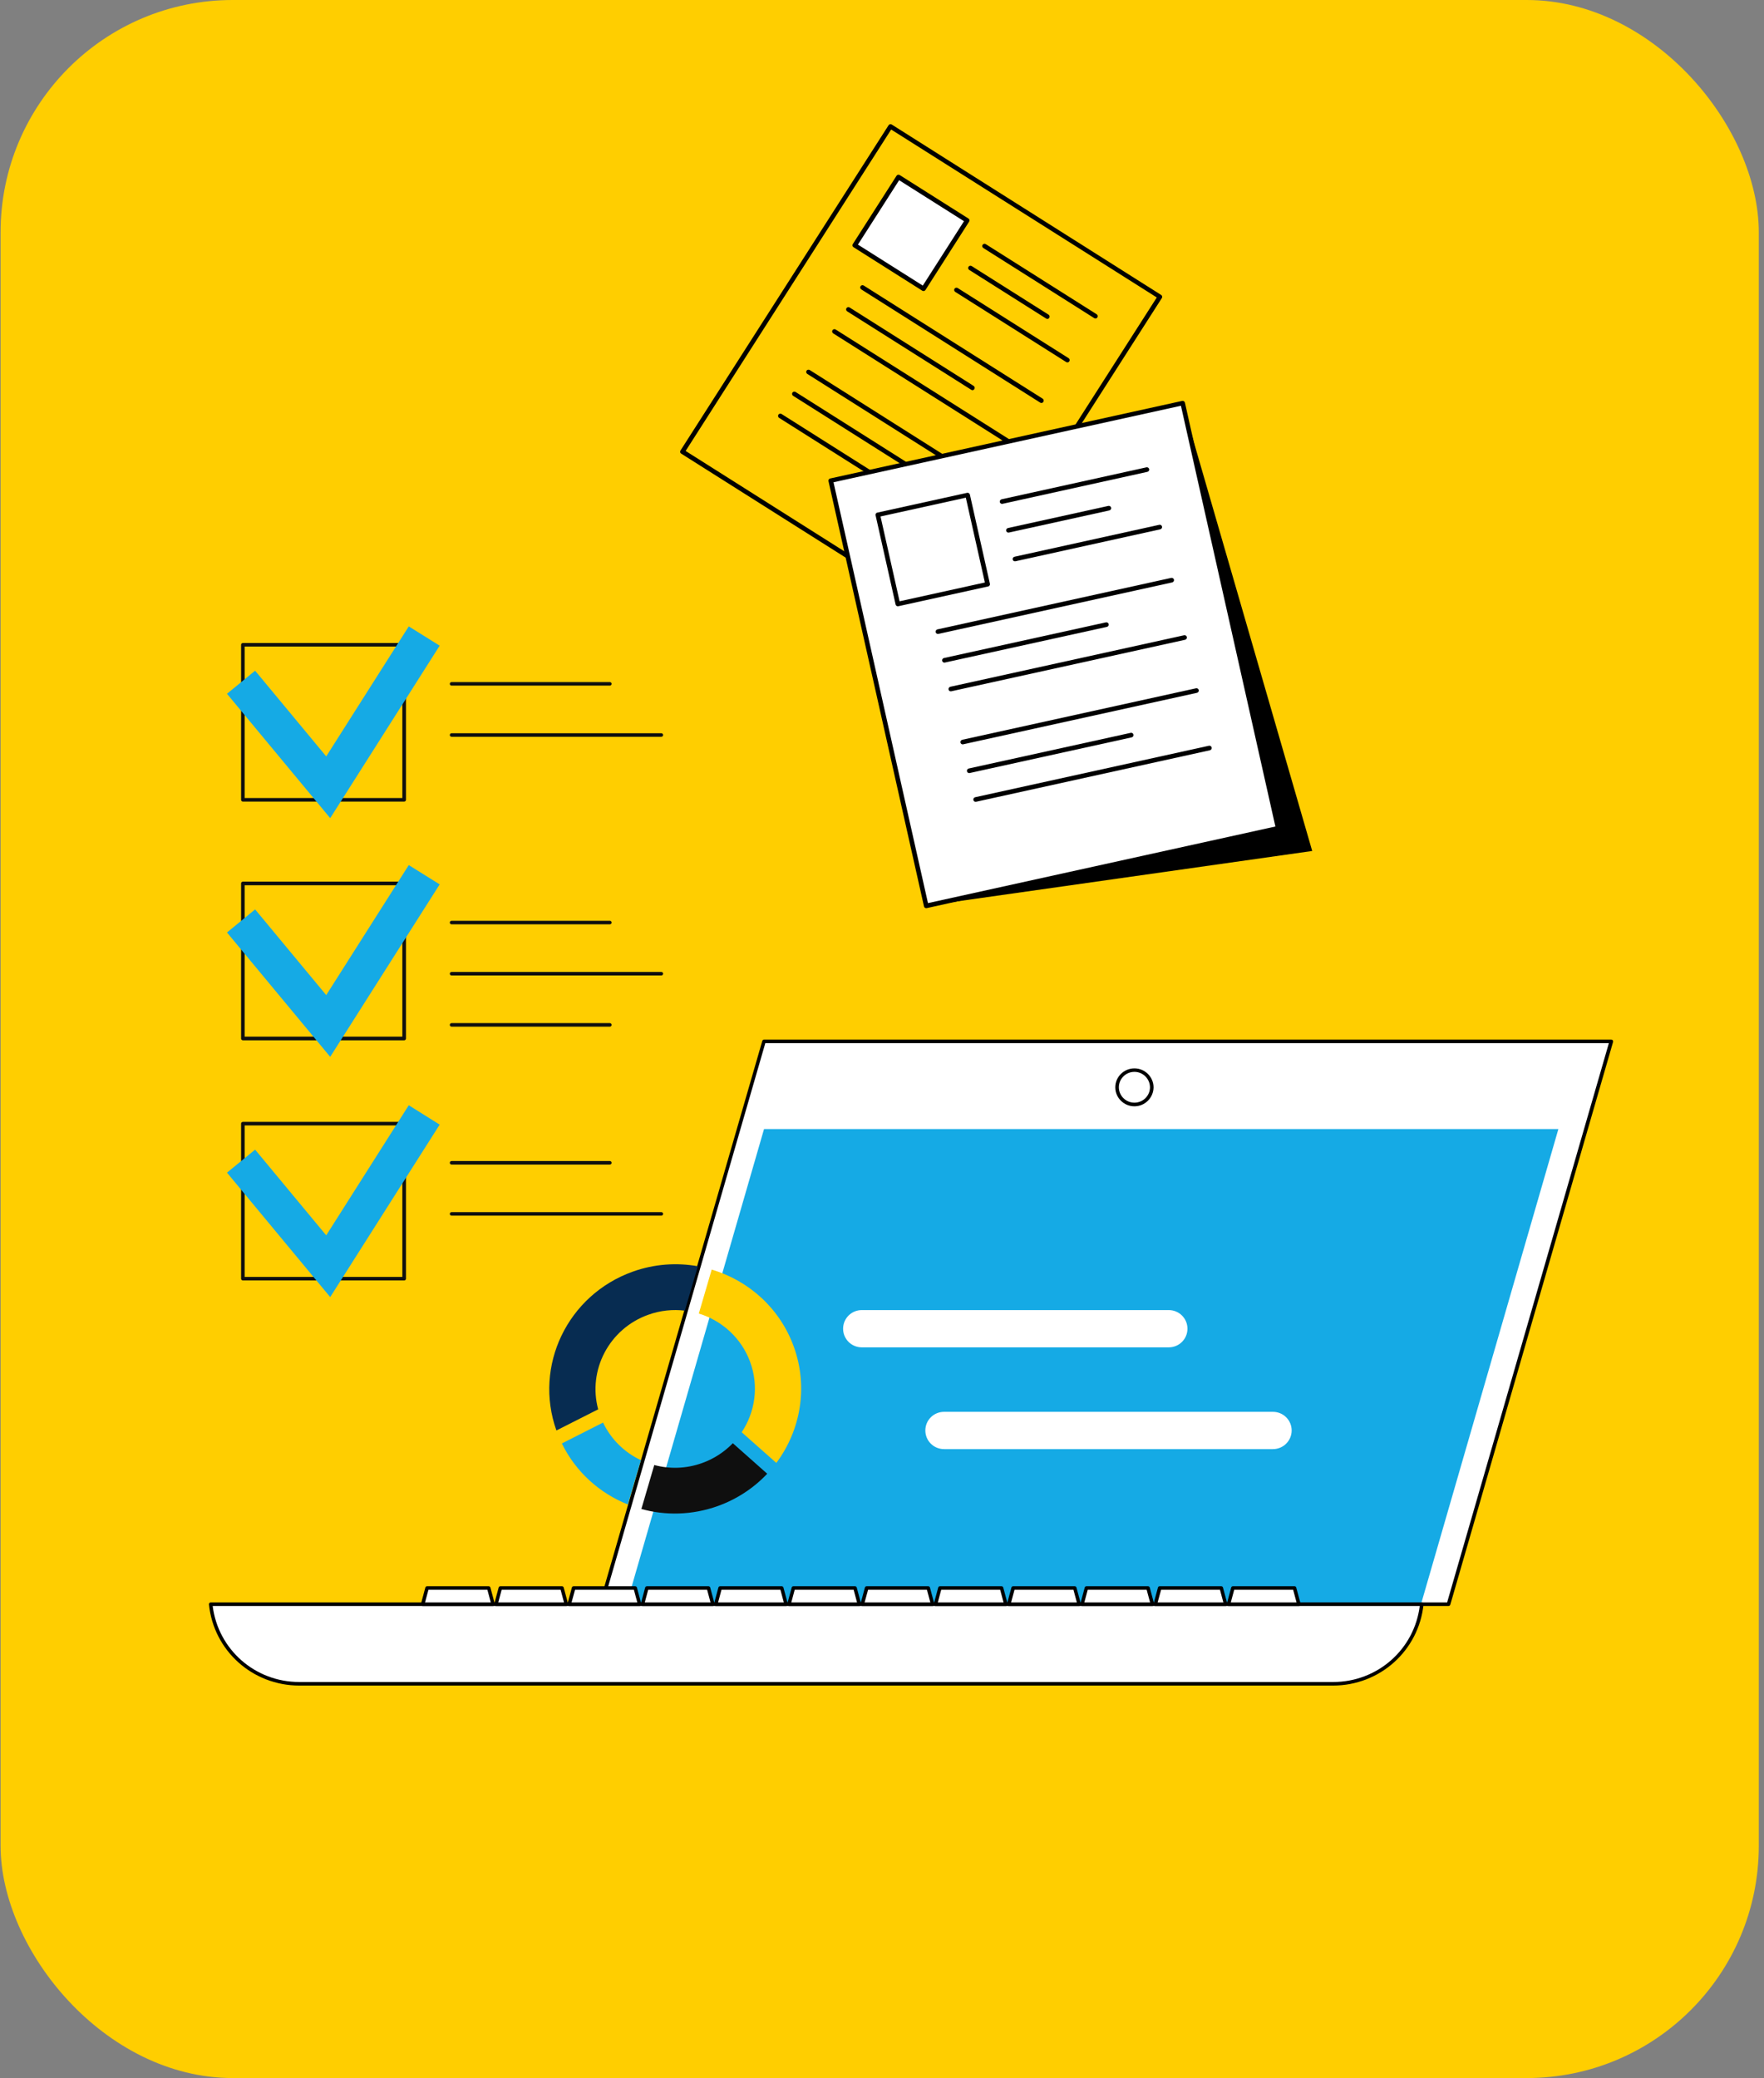 <?xml version="1.0" encoding="UTF-8"?> <svg xmlns="http://www.w3.org/2000/svg" width="304" height="358" viewBox="0 0 304 358" fill="none"><rect x="0" y="0" width="304" height="358" fill="#808080" stroke="none"/> <rect x="0.102" width="303" height="358" rx="40" fill="#FFCE00"></rect> <g clip-path="url(#clip0_356_2277)"> <path d="M163.906 107.537C163.878 107.523 163.85 107.509 163.822 107.496L117.39 78.147C117.306 78.092 117.236 78.008 117.222 77.897C117.194 77.8 117.222 77.689 117.278 77.605L153.133 21.578C153.245 21.397 153.496 21.341 153.678 21.453L200.11 50.815C200.194 50.87 200.264 50.954 200.278 51.065C200.306 51.163 200.278 51.274 200.222 51.357L164.367 107.384C164.269 107.537 164.074 107.607 163.906 107.537ZM118.158 77.689L163.92 106.62L199.356 51.246L153.58 22.315L118.158 77.689Z" fill="black"></path> <path d="M166.68 37.992L154.828 30.499L147.312 42.268L159.164 49.761L166.68 37.992Z" fill="white"></path> <path d="M159.018 50.12C158.99 50.106 158.962 50.092 158.934 50.078L147.085 42.584C147.001 42.529 146.931 42.446 146.917 42.334C146.889 42.237 146.917 42.126 146.973 42.042L154.505 30.281C154.616 30.1 154.868 30.044 155.05 30.156L166.899 37.649C166.983 37.705 167.052 37.788 167.066 37.899C167.094 37.997 167.066 38.108 167.011 38.191L159.493 49.953C159.395 50.12 159.2 50.175 159.018 50.12ZM147.853 42.14L159.032 49.202L166.13 38.108L154.952 31.045L147.853 42.14Z" fill="black"></path> <path d="M188.656 54.847C188.628 54.833 188.6 54.819 188.572 54.805L169.457 42.724C169.275 42.612 169.219 42.362 169.331 42.181C169.443 42.001 169.694 41.945 169.876 42.056L188.991 54.138C189.173 54.249 189.229 54.499 189.117 54.68C189.033 54.847 188.837 54.902 188.656 54.847Z" fill="black"></path> <path d="M180.365 54.916C180.337 54.902 180.309 54.888 180.281 54.874L167.035 46.505C166.853 46.394 166.797 46.144 166.909 45.963C167.021 45.782 167.272 45.727 167.454 45.838L180.701 54.207C180.882 54.318 180.938 54.569 180.826 54.749C180.742 54.916 180.533 54.986 180.365 54.916Z" fill="black"></path> <path d="M183.82 62.41C183.792 62.396 183.764 62.382 183.736 62.368L164.621 50.287C164.439 50.175 164.383 49.925 164.495 49.744C164.607 49.564 164.858 49.508 165.04 49.619L184.155 61.701C184.337 61.812 184.393 62.062 184.281 62.243C184.183 62.41 183.988 62.479 183.82 62.41Z" fill="black"></path> <path d="M179.348 69.403C179.32 69.389 179.292 69.375 179.264 69.361L148.425 49.856C148.244 49.745 148.188 49.494 148.3 49.313C148.412 49.133 148.663 49.077 148.845 49.188L179.683 68.68C179.865 68.791 179.921 69.041 179.809 69.222C179.711 69.403 179.516 69.458 179.348 69.403Z" fill="black"></path> <path d="M167.458 67.192C167.431 67.178 167.403 67.164 167.375 67.15L145.996 53.637C145.814 53.526 145.758 53.276 145.87 53.095C145.982 52.914 146.233 52.859 146.415 52.97L167.794 66.483C167.975 66.594 168.031 66.845 167.92 67.025C167.822 67.192 167.626 67.262 167.458 67.192Z" fill="black"></path> <path d="M174.498 76.966C174.47 76.952 174.442 76.938 174.414 76.924L143.59 57.433C143.408 57.321 143.352 57.071 143.464 56.89C143.576 56.71 143.827 56.654 144.009 56.765L174.847 76.257C175.029 76.368 175.085 76.618 174.973 76.799C174.875 76.966 174.666 77.021 174.498 76.966Z" fill="black"></path> <path d="M170.029 83.945C170.001 83.931 169.973 83.917 169.945 83.903L139.121 64.412C138.939 64.3 138.883 64.05 138.995 63.869C139.107 63.689 139.358 63.633 139.54 63.744L170.379 83.249C170.56 83.361 170.616 83.611 170.504 83.792C170.407 83.945 170.211 84.014 170.029 83.945Z" fill="black"></path> <path d="M158.146 81.748C158.118 81.734 158.09 81.72 158.062 81.706L136.683 68.193C136.502 68.082 136.446 67.832 136.558 67.651C136.669 67.47 136.921 67.415 137.102 67.526L158.481 81.039C158.663 81.15 158.719 81.4 158.607 81.581C158.509 81.748 158.314 81.818 158.146 81.748Z" fill="black"></path> <path d="M165.192 91.522C165.164 91.508 165.136 91.494 165.108 91.48L134.269 71.989C134.088 71.877 134.032 71.627 134.143 71.446C134.255 71.266 134.507 71.21 134.688 71.321L165.527 90.812C165.709 90.924 165.765 91.174 165.653 91.355C165.555 91.522 165.359 91.577 165.192 91.522Z" fill="black"></path> <path d="M159.601 156.043L226.141 146.603L203.784 69.416L153.453 90.117L159.601 156.043Z" fill="black"></path> <path d="M220.268 142.697L159.624 156.057L143.164 82.791L203.807 69.43L220.268 142.697Z" fill="white"></path> <path d="M159.488 156.433C159.363 156.391 159.265 156.28 159.237 156.154L142.777 82.888C142.749 82.791 142.777 82.68 142.832 82.596C142.888 82.513 142.972 82.443 143.084 82.429L203.727 69.069C203.937 69.027 204.146 69.152 204.202 69.361L220.663 142.627C220.691 142.725 220.663 142.836 220.607 142.919C220.551 143.003 220.467 143.072 220.355 143.086L159.712 156.446C159.642 156.46 159.558 156.446 159.488 156.433ZM143.643 83.083L159.922 155.584L219.796 142.391L203.518 69.903L143.643 83.083Z" fill="black"></path> <path d="M170.207 100.642L154.739 104.062L151.273 88.685L166.756 85.265L170.207 100.642Z" fill="white"></path> <path d="M154.597 104.423C154.471 104.381 154.373 104.27 154.345 104.145L150.894 88.769C150.866 88.672 150.894 88.56 150.95 88.477C151.006 88.394 151.089 88.324 151.201 88.31L166.669 84.904C166.879 84.862 167.089 84.987 167.144 85.196L170.596 100.572C170.624 100.669 170.596 100.781 170.54 100.864C170.484 100.948 170.4 101.017 170.288 101.031L154.82 104.437C154.736 104.451 154.667 104.451 154.597 104.423ZM151.746 88.977L155.03 103.589L169.73 100.35L166.446 85.738L151.746 88.977Z" fill="black"></path> <path d="M172.556 86.781C172.431 86.739 172.333 86.628 172.305 86.489C172.263 86.28 172.389 86.072 172.612 86.016L197.568 80.511C197.778 80.469 197.987 80.594 198.043 80.817C198.085 81.025 197.959 81.234 197.736 81.289L172.78 86.795C172.696 86.809 172.626 86.809 172.556 86.781Z" fill="black"></path> <path d="M173.658 91.73C173.532 91.689 173.434 91.577 173.406 91.438C173.365 91.23 173.49 91.021 173.714 90.966L191.013 87.156C191.222 87.115 191.432 87.24 191.488 87.462C191.53 87.671 191.404 87.879 191.18 87.935L173.882 91.744C173.812 91.758 173.728 91.758 173.658 91.73Z" fill="black"></path> <path d="M174.775 96.68C174.649 96.638 174.552 96.527 174.524 96.388C174.482 96.179 174.607 95.971 174.831 95.915L199.787 90.41C199.997 90.368 200.206 90.493 200.262 90.715C200.304 90.924 200.178 91.132 199.955 91.188L174.999 96.694C174.915 96.707 174.845 96.694 174.775 96.68Z" fill="black"></path> <path d="M161.502 109.192C161.376 109.15 161.278 109.039 161.25 108.9C161.208 108.691 161.334 108.483 161.558 108.427L201.842 99.557C202.052 99.516 202.261 99.641 202.317 99.863C202.359 100.072 202.233 100.28 202.01 100.336L161.725 109.206C161.655 109.22 161.572 109.206 161.502 109.192Z" fill="black"></path> <path d="M162.619 114.127C162.493 114.086 162.395 113.974 162.367 113.835C162.325 113.627 162.451 113.418 162.675 113.363L190.593 107.218C190.803 107.176 191.012 107.301 191.068 107.524C191.11 107.732 190.984 107.941 190.761 107.996L162.842 114.141C162.759 114.169 162.689 114.155 162.619 114.127Z" fill="black"></path> <path d="M163.72 119.076C163.595 119.035 163.497 118.924 163.469 118.785C163.427 118.576 163.553 118.367 163.776 118.312L204.061 109.442C204.27 109.4 204.48 109.525 204.536 109.748C204.578 109.956 204.452 110.165 204.228 110.221L163.944 119.09C163.874 119.104 163.79 119.104 163.72 119.076Z" fill="black"></path> <path d="M165.775 128.211C165.649 128.169 165.552 128.058 165.524 127.919C165.482 127.71 165.607 127.502 165.831 127.446L206.115 118.576C206.325 118.534 206.535 118.659 206.591 118.882C206.632 119.09 206.507 119.299 206.283 119.355L165.999 128.224C165.915 128.252 165.845 128.238 165.775 128.211Z" fill="black"></path> <path d="M166.892 133.16C166.767 133.118 166.669 133.007 166.641 132.868C166.599 132.659 166.725 132.451 166.948 132.395L194.866 126.25C195.076 126.208 195.286 126.334 195.342 126.556C195.383 126.765 195.258 126.973 195.034 127.029L167.116 133.174C167.032 133.188 166.962 133.188 166.892 133.16Z" fill="black"></path> <path d="M168.002 138.109C167.876 138.067 167.778 137.956 167.75 137.817C167.708 137.608 167.834 137.4 168.058 137.344L208.342 128.475C208.552 128.433 208.761 128.558 208.817 128.78C208.859 128.989 208.733 129.197 208.51 129.253L168.225 138.123C168.155 138.137 168.072 138.137 168.002 138.109Z" fill="black"></path> <path d="M249.628 276.37H103.609L131.667 179.399H277.686L249.628 276.37Z" fill="white"></path> <path d="M249.628 276.675H103.609C103.512 276.675 103.428 276.634 103.358 276.55C103.302 276.467 103.288 276.369 103.302 276.286L131.374 179.316C131.416 179.191 131.528 179.094 131.667 179.094H277.686C277.784 179.094 277.868 179.135 277.938 179.219C277.994 179.302 278.007 179.399 277.994 179.483L249.936 276.453C249.894 276.578 249.768 276.675 249.628 276.675ZM104.015 276.064H249.391L277.267 179.705H131.891L104.015 276.064Z" fill="black"></path> <path d="M244.963 276.105H108.055L131.669 194.511H268.564L244.963 276.105Z" fill="#15AAE5"></path> <path d="M36.305 276.37H245.007C244.21 284.155 237.601 290.078 229.72 290.078H51.591C43.71 290.078 37.101 284.155 36.305 276.37Z" fill="white"></path> <path d="M229.72 290.383H51.591C43.515 290.383 36.822 284.377 36.011 276.397C35.997 276.314 36.025 276.231 36.095 276.161C36.151 276.092 36.235 276.064 36.319 276.064H245.021C245.105 276.064 245.189 276.105 245.244 276.161C245.3 276.231 245.328 276.314 245.328 276.397C244.49 284.377 237.797 290.383 229.72 290.383ZM36.654 276.675C37.59 284.169 43.948 289.772 51.591 289.772H229.734C237.378 289.772 243.735 284.169 244.672 276.675H36.654Z" fill="black"></path> <path d="M195.498 190.285C197.15 190.285 198.488 188.959 198.488 187.324C198.488 185.688 197.15 184.363 195.498 184.363C193.847 184.363 192.508 185.688 192.508 187.324C192.508 188.959 193.847 190.285 195.498 190.285Z" fill="white"></path> <path d="M195.501 190.591C193.684 190.591 192.203 189.117 192.203 187.324C192.203 185.516 193.684 184.057 195.501 184.057C197.317 184.057 198.798 185.53 198.798 187.324C198.784 189.117 197.317 190.591 195.501 190.591ZM195.501 184.654C194.02 184.654 192.818 185.85 192.818 187.31C192.818 188.77 194.02 189.965 195.501 189.965C196.982 189.965 198.184 188.77 198.184 187.31C198.17 185.85 196.968 184.654 195.501 184.654Z" fill="black"></path> <path d="M223.847 276.37H211.719L212.473 273.575H223.093L223.847 276.37Z" fill="white"></path> <path d="M223.847 276.675H211.718C211.621 276.675 211.537 276.634 211.481 276.55C211.425 276.481 211.397 276.37 211.425 276.286L212.18 273.492C212.221 273.353 212.333 273.269 212.473 273.269H223.093C223.232 273.269 223.358 273.367 223.386 273.492L224.141 276.286C224.168 276.383 224.141 276.481 224.085 276.55C224.029 276.634 223.945 276.675 223.847 276.675ZM212.11 276.064H223.442L222.855 273.881H212.697L212.11 276.064Z" fill="black"></path> <path d="M211.222 276.37H199.094L199.848 273.575H210.468L211.222 276.37Z" fill="white"></path> <path d="M211.222 276.675H199.093C198.996 276.675 198.912 276.634 198.856 276.55C198.8 276.481 198.772 276.37 198.8 276.286L199.555 273.492C199.596 273.353 199.708 273.269 199.848 273.269H210.468C210.607 273.269 210.733 273.367 210.761 273.492L211.516 276.286C211.543 276.383 211.516 276.481 211.46 276.55C211.418 276.634 211.32 276.675 211.222 276.675ZM199.499 276.064H210.831L210.244 273.881H200.1L199.499 276.064Z" fill="black"></path> <path d="M198.605 276.37H186.477L187.231 273.575H197.851L198.605 276.37Z" fill="white"></path> <path d="M198.605 276.675H186.476C186.378 276.675 186.295 276.634 186.239 276.55C186.183 276.481 186.155 276.37 186.183 276.286L186.937 273.492C186.979 273.353 187.091 273.269 187.231 273.269H197.85C197.99 273.269 198.116 273.367 198.144 273.492L198.898 276.286C198.926 276.383 198.898 276.481 198.842 276.55C198.787 276.634 198.703 276.675 198.605 276.675ZM186.868 276.064H198.2L197.613 273.881H187.454L186.868 276.064Z" fill="black"></path> <path d="M185.972 276.37H173.844L174.598 273.575H185.218L185.972 276.37Z" fill="white"></path> <path d="M185.972 276.675H173.843C173.746 276.675 173.662 276.634 173.606 276.55C173.55 276.481 173.522 276.37 173.55 276.286L174.305 273.492C174.346 273.353 174.458 273.269 174.598 273.269H185.218C185.357 273.269 185.483 273.367 185.511 273.492L186.266 276.286C186.293 276.383 186.266 276.481 186.21 276.55C186.168 276.634 186.07 276.675 185.972 276.675ZM174.249 276.064H185.581L184.994 273.881H174.836L174.249 276.064Z" fill="black"></path> <path d="M173.355 276.37H161.227L161.981 273.575H172.601L173.355 276.37Z" fill="white"></path> <path d="M173.355 276.675H161.226C161.128 276.675 161.045 276.634 160.989 276.55C160.933 276.481 160.905 276.37 160.933 276.286L161.687 273.492C161.729 273.353 161.841 273.269 161.981 273.269H172.6C172.74 273.269 172.866 273.367 172.894 273.492L173.648 276.286C173.676 276.383 173.648 276.481 173.592 276.55C173.537 276.634 173.453 276.675 173.355 276.675ZM161.618 276.064H172.95L172.363 273.881H162.204L161.618 276.064Z" fill="black"></path> <path d="M160.722 276.37H148.594L149.348 273.575H159.968L160.722 276.37Z" fill="white"></path> <path d="M160.722 276.675H148.593C148.496 276.675 148.412 276.634 148.356 276.55C148.3 276.481 148.272 276.37 148.3 276.286L149.055 273.492C149.096 273.353 149.208 273.269 149.348 273.269H159.968C160.107 273.269 160.233 273.367 160.261 273.492L161.016 276.286C161.043 276.383 161.016 276.481 160.96 276.55C160.918 276.634 160.82 276.675 160.722 276.675ZM148.999 276.064H160.331L159.744 273.881H149.6L148.999 276.064Z" fill="black"></path> <path d="M148.105 276.37H135.977L136.731 273.575H147.351L148.105 276.37Z" fill="white"></path> <path d="M148.105 276.675H135.976C135.878 276.675 135.795 276.634 135.739 276.55C135.683 276.481 135.655 276.37 135.683 276.286L136.437 273.492C136.479 273.353 136.591 273.269 136.731 273.269H147.35C147.49 273.269 147.616 273.367 147.644 273.492L148.398 276.286C148.426 276.383 148.398 276.481 148.342 276.55C148.287 276.634 148.203 276.675 148.105 276.675ZM136.368 276.064H147.7L147.113 273.881H136.954L136.368 276.064Z" fill="black"></path> <path d="M135.472 276.37H123.344L124.098 273.575H134.718L135.472 276.37Z" fill="white"></path> <path d="M135.472 276.675H123.343C123.246 276.675 123.162 276.634 123.106 276.55C123.05 276.481 123.022 276.37 123.05 276.286L123.805 273.492C123.846 273.353 123.958 273.269 124.098 273.269H134.718C134.857 273.269 134.983 273.367 135.011 273.492L135.766 276.286C135.793 276.383 135.766 276.481 135.71 276.55C135.668 276.634 135.57 276.675 135.472 276.675ZM123.749 276.064H135.081L134.494 273.881H124.336L123.749 276.064Z" fill="black"></path> <path d="M122.855 276.37H110.727L111.481 273.575H122.101L122.855 276.37Z" fill="white"></path> <path d="M122.855 276.675H110.726C110.628 276.675 110.545 276.634 110.489 276.55C110.433 276.481 110.405 276.37 110.433 276.286L111.187 273.492C111.229 273.353 111.341 273.269 111.481 273.269H122.1C122.24 273.269 122.366 273.367 122.394 273.492L123.148 276.286C123.176 276.383 123.148 276.481 123.092 276.55C123.037 276.634 122.953 276.675 122.855 276.675ZM111.118 276.064H122.45L121.863 273.881H111.704L111.118 276.064Z" fill="black"></path> <path d="M110.222 276.37H98.094L98.848 273.575H109.468L110.222 276.37Z" fill="white"></path> <path d="M110.222 276.675H98.094C97.996 276.675 97.912 276.634 97.856 276.55C97.8 276.481 97.772 276.37 97.8 276.286L98.555 273.492C98.597 273.353 98.708 273.269 98.848 273.269H109.468C109.607 273.269 109.733 273.367 109.761 273.492L110.516 276.286C110.543 276.383 110.516 276.481 110.46 276.55C110.418 276.634 110.32 276.675 110.222 276.675ZM98.499 276.064H109.831L109.244 273.881H99.1L98.499 276.064Z" fill="black"></path> <path d="M97.605 276.37H85.477L86.231 273.575H96.851L97.605 276.37Z" fill="white"></path> <path d="M97.605 276.675H85.476C85.379 276.675 85.295 276.634 85.239 276.55C85.183 276.481 85.155 276.37 85.183 276.286L85.937 273.492C85.979 273.353 86.091 273.269 86.231 273.269H96.85C96.99 273.269 97.116 273.367 97.144 273.492L97.898 276.286C97.926 276.383 97.898 276.481 97.843 276.55C97.787 276.634 97.703 276.675 97.605 276.675ZM85.868 276.064H97.2L96.613 273.881H86.454L85.868 276.064Z" fill="black"></path> <path d="M84.972 276.37H72.844L73.598 273.575H84.218L84.972 276.37Z" fill="white"></path> <path d="M84.972 276.675H72.844C72.746 276.675 72.662 276.634 72.606 276.55C72.55 276.481 72.522 276.37 72.55 276.286L73.305 273.492C73.347 273.353 73.458 273.269 73.598 273.269H84.218C84.357 273.269 84.483 273.367 84.511 273.492L85.266 276.286C85.293 276.383 85.266 276.481 85.21 276.55C85.168 276.634 85.07 276.675 84.972 276.675ZM73.249 276.064H84.581L83.994 273.881H73.835L73.249 276.064Z" fill="black"></path> <path d="M120.983 252.054C118.23 253.041 115.366 253.097 112.753 252.388L110.531 259.965C114.709 261.119 119.278 261.035 123.68 259.464C127.047 258.255 129.926 256.322 132.217 253.889L126.293 248.634C124.84 250.122 123.065 251.317 120.983 252.054Z" fill="#0F0F0F"></path> <path d="M122.651 218.716L120.43 226.293C124.398 227.502 127.766 230.491 129.289 234.662C130.812 238.847 130.113 243.295 127.821 246.743L133.788 252.026C137.952 246.451 139.335 238.986 136.792 231.979C134.375 225.333 128.995 220.607 122.651 218.716Z" fill="#FFCE00"></path> <path d="M96.828 248.676C99.231 253.597 103.354 257.254 108.202 259.186L110.452 251.554C107.657 250.247 105.324 248.008 103.926 245.075L96.828 248.676Z" fill="#15AAE5"></path> <path d="M103.085 242.795C101.269 236.052 104.958 228.92 111.721 226.501C113.817 225.75 115.969 225.542 118.023 225.792L120.272 218.146C116.625 217.492 112.769 217.743 109.038 219.077C97.804 223.095 91.935 235.315 95.889 246.437L103.085 242.795Z" fill="#072C51"></path> <path d="M201.413 232.118H148.525C146.736 232.118 145.297 230.686 145.297 228.906C145.297 227.127 146.736 225.695 148.525 225.695H201.413C203.201 225.695 204.641 227.127 204.641 228.906C204.641 230.686 203.201 232.118 201.413 232.118Z" fill="white"></path> <path d="M219.371 249.649H162.697C160.908 249.649 159.469 248.217 159.469 246.437C159.469 244.658 160.908 243.226 162.697 243.226H219.371C221.16 243.226 222.599 244.658 222.599 246.437C222.599 248.203 221.16 249.649 219.371 249.649Z" fill="white"></path> <path d="M69.661 220.593H41.854C41.687 220.593 41.547 220.454 41.547 220.287V193.58C41.547 193.413 41.687 193.274 41.854 193.274H69.661C69.828 193.274 69.968 193.413 69.968 193.58V220.287C69.968 220.454 69.828 220.593 69.661 220.593ZM42.162 219.981H69.339V193.886H42.162V219.981Z" fill="#0F0F0F"></path> <path d="M56.905 223.456L39.117 202.019L43.966 198.057L56.22 212.821L70.445 190.41L75.769 193.747L56.905 223.456Z" fill="#15AAE5"></path> <path d="M105.099 200.629H77.823C77.655 200.629 77.516 200.49 77.516 200.323C77.516 200.156 77.655 200.017 77.823 200.017H105.099C105.266 200.017 105.406 200.156 105.406 200.323C105.406 200.49 105.266 200.629 105.099 200.629Z" fill="#0F0F0F"></path> <path d="M113.971 209.429H77.823C77.655 209.429 77.516 209.29 77.516 209.123C77.516 208.956 77.655 208.817 77.823 208.817H113.971C114.139 208.817 114.279 208.956 114.279 209.123C114.279 209.304 114.139 209.429 113.971 209.429Z" fill="#0F0F0F"></path> <path d="M69.661 138.095H41.854C41.687 138.095 41.547 137.956 41.547 137.789V111.082C41.547 110.916 41.687 110.777 41.854 110.777H69.661C69.828 110.777 69.968 110.916 69.968 111.082V137.789C69.968 137.956 69.828 138.095 69.661 138.095ZM42.162 137.483H69.339V111.388H42.162V137.483Z" fill="#0F0F0F"></path> <path d="M56.905 140.945L39.117 119.521L43.966 115.545L56.22 130.31L70.445 107.913L75.769 111.235L56.905 140.945Z" fill="#15AAE5"></path> <path d="M69.661 179.219H41.854C41.687 179.219 41.547 179.08 41.547 178.913V152.192C41.547 152.026 41.687 151.886 41.854 151.886H69.661C69.828 151.886 69.968 152.026 69.968 152.192V178.899C69.968 179.08 69.828 179.219 69.661 179.219ZM42.162 178.593H69.339V152.512H42.162V178.593Z" fill="#0F0F0F"></path> <path d="M56.905 182.069L39.117 160.645L43.966 156.669L56.22 171.433L70.445 149.036L75.769 152.359L56.905 182.069Z" fill="#15AAE5"></path> <path d="M105.099 118.117H77.823C77.655 118.117 77.516 117.978 77.516 117.811C77.516 117.644 77.655 117.505 77.823 117.505H105.099C105.266 117.505 105.406 117.644 105.406 117.811C105.406 117.978 105.266 118.117 105.099 118.117Z" fill="#0F0F0F"></path> <path d="M113.971 126.931H77.823C77.655 126.931 77.516 126.792 77.516 126.625C77.516 126.459 77.655 126.32 77.823 126.32H113.971C114.139 126.32 114.279 126.459 114.279 126.625C114.279 126.792 114.139 126.931 113.971 126.931Z" fill="#0F0F0F"></path> <path d="M105.099 159.241H77.823C77.655 159.241 77.516 159.102 77.516 158.935C77.516 158.768 77.655 158.629 77.823 158.629H105.099C105.266 158.629 105.406 158.768 105.406 158.935C105.406 159.102 105.266 159.241 105.099 159.241Z" fill="#0F0F0F"></path> <path d="M105.099 176.869H77.823C77.655 176.869 77.516 176.73 77.516 176.563C77.516 176.396 77.655 176.257 77.823 176.257H105.099C105.266 176.257 105.406 176.396 105.406 176.563C105.406 176.73 105.266 176.869 105.099 176.869Z" fill="#0F0F0F"></path> <path d="M113.971 168.055H77.823C77.655 168.055 77.516 167.916 77.516 167.749C77.516 167.582 77.655 167.443 77.823 167.443H113.971C114.139 167.443 114.279 167.582 114.279 167.749C114.279 167.916 114.139 168.055 113.971 168.055Z" fill="#0F0F0F"></path> </g> <defs> <clipPath id="clip0_356_2277"> <rect width="242" height="269" fill="white" transform="translate(36 21.383)"></rect> </clipPath> </defs> </svg> 